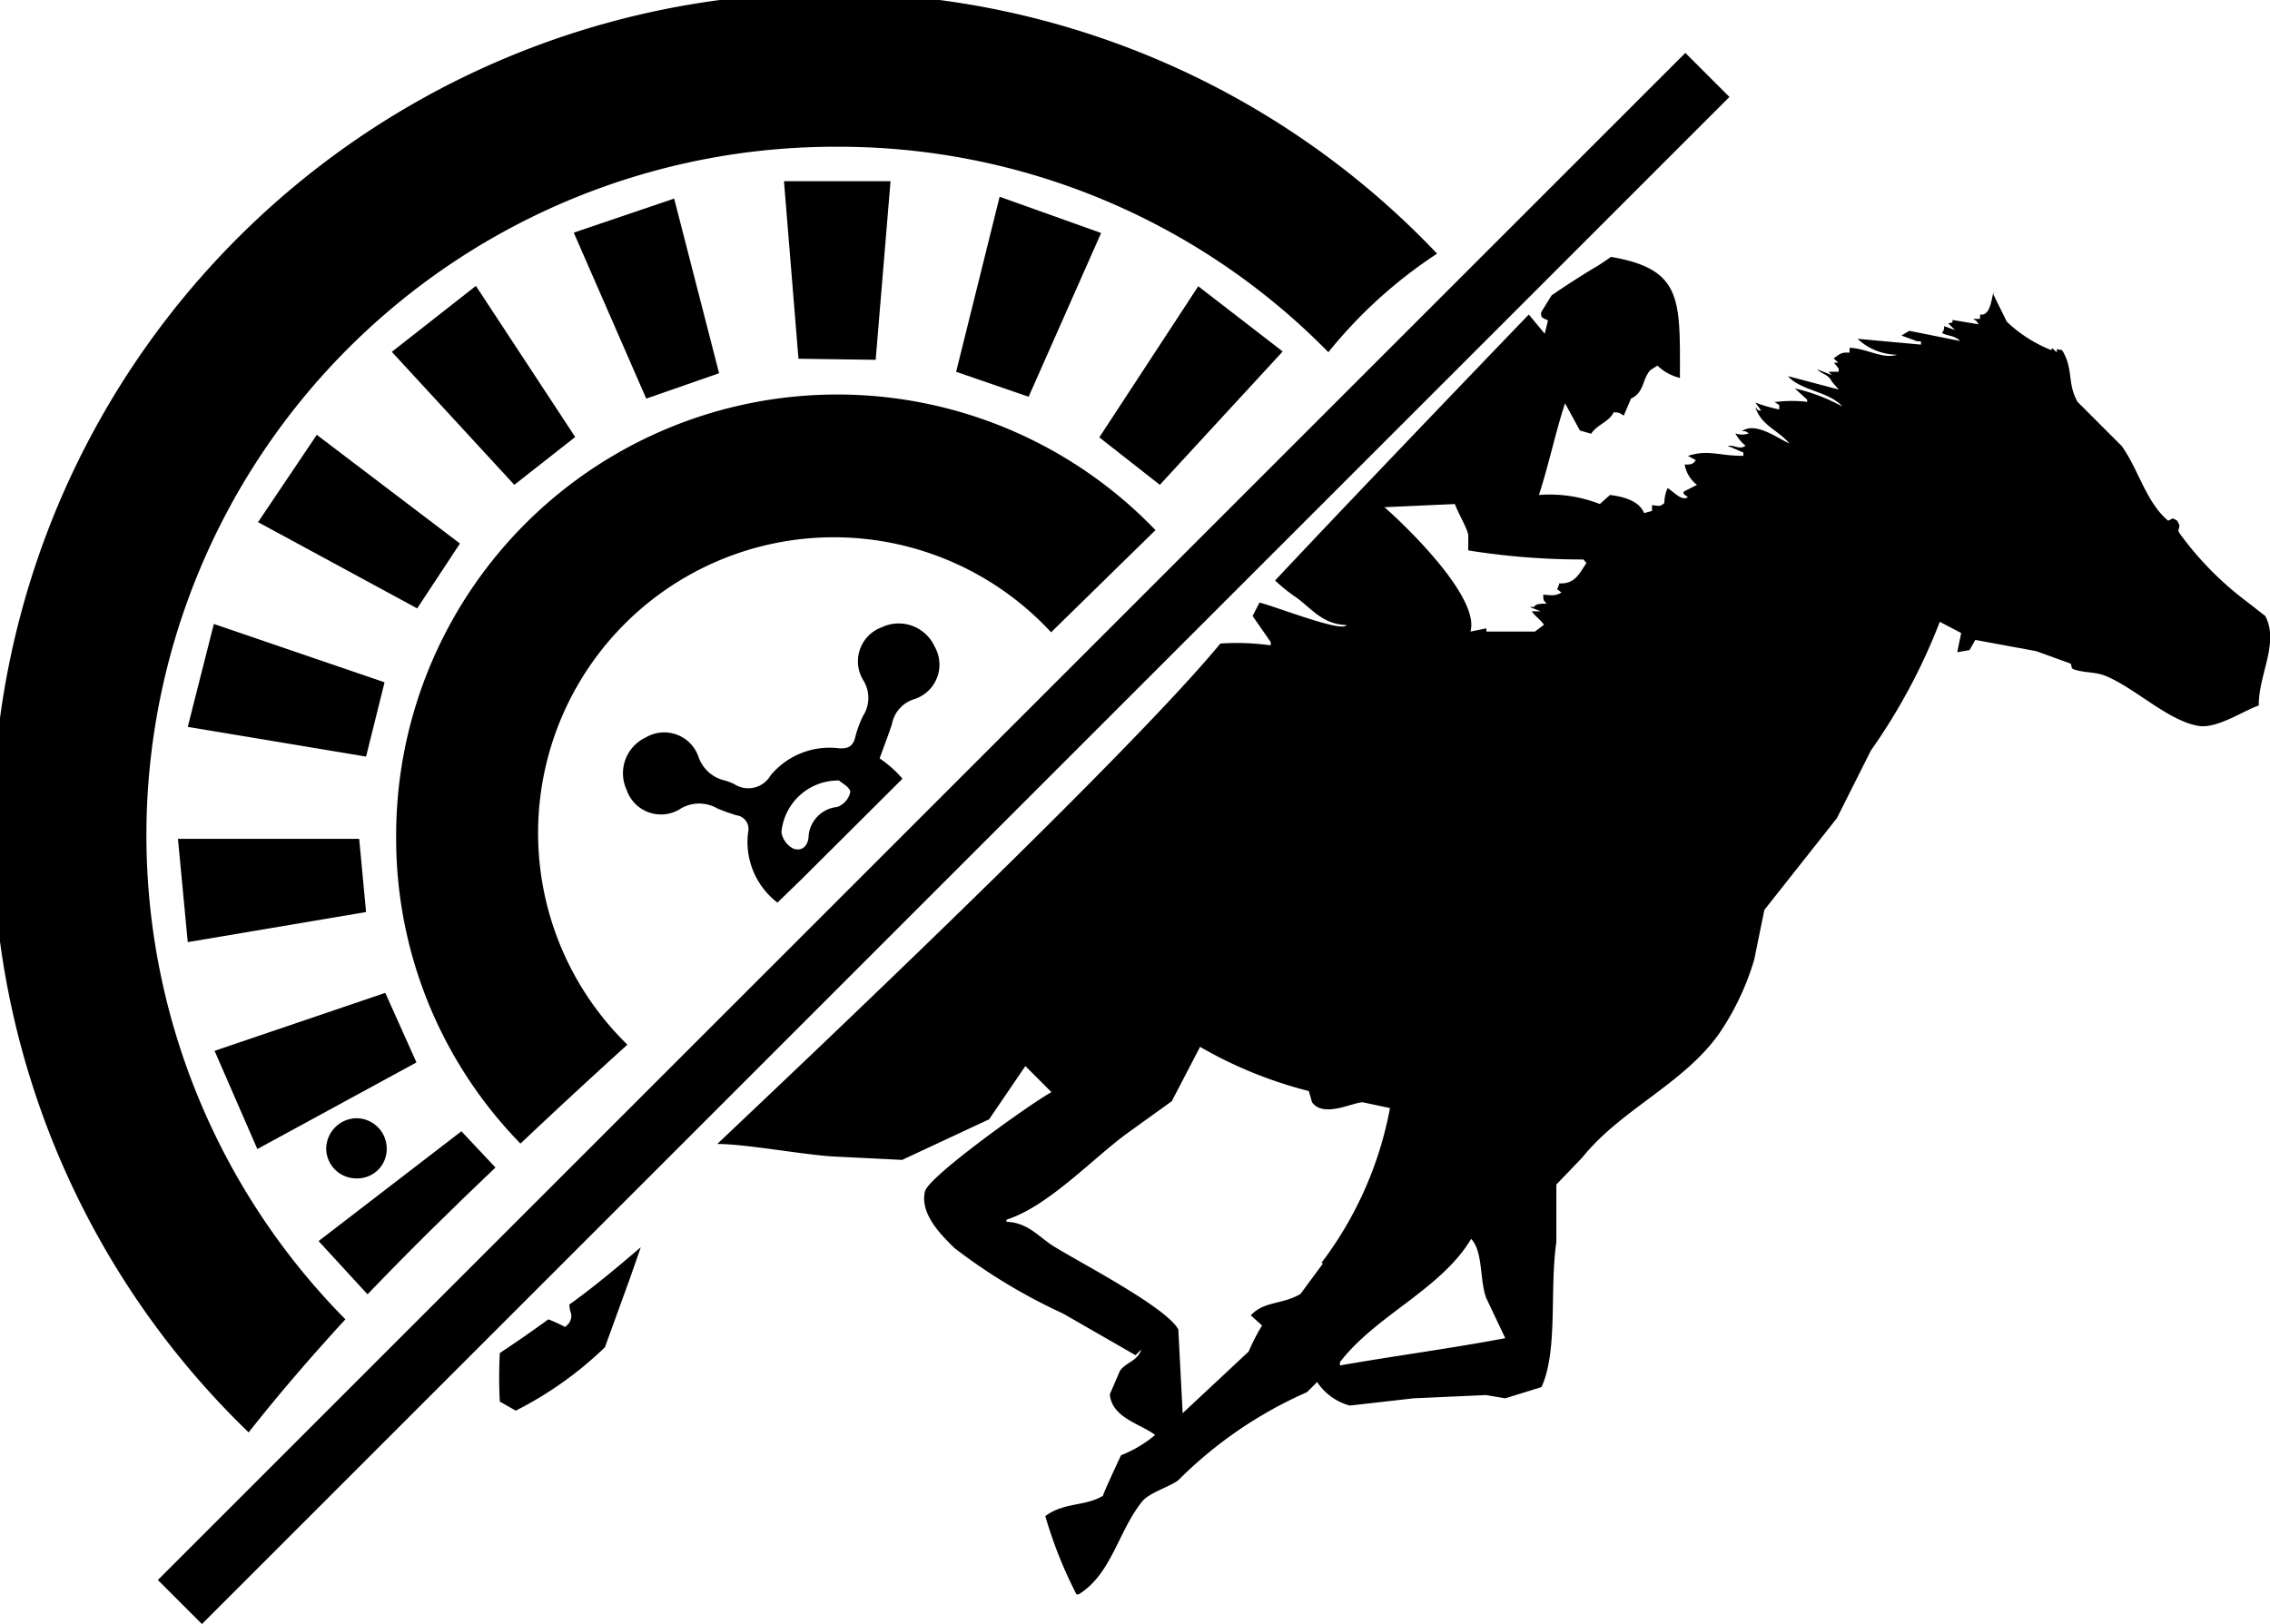 ﻿<svg xmlns="http://www.w3.org/2000/svg" viewBox="0 0 62.63 44.82"><g><g><rect  x="-3.76" y="22.28" width="59.6" height="1.72" transform="translate(-8.74 25.19) rotate(-45)"></rect><g><path  d="M62.5,17,62,16.61a8.83,8.83,0,0,1-1.87-1.9c-.06-.11,0-.09,0-.22l-.06-.12c-.16-.09-.09-.07-.25,0-.61-.51-.81-1.4-1.28-2.06l-1.22-1.22c-.29-.52-.11-.89-.41-1.4-.05-.07,0,0-.16-.06l0,.25h0l0-.16c-.14-.1-.1-.14-.16-.06a3.84,3.84,0,0,1-1.22-.78L55,8.13V8.06h0c-.06.24-.1.67-.37.62,0,.08,0,0,0,.12l-.19,0,.09.06.06.09-.72-.12c0,.1,0,.07-.12.09l.19.19L53.64,9c0,.08,0,.1-.06.19.17.09.34.06.5.22l-1.4-.28-.22.13.44.16H53v.09l-1.75-.16a1.63,1.63,0,0,0,1.09.44c-.4.13-.84-.18-1.31-.19,0,.08,0,0,0,.13-.23,0-.21,0-.44.16l.13.12-.12,0,.13.16,0,.09-.28,0,.09.09-.41-.16c.13.13.33.15.41.34l.19.22-1.4-.37c.36.41,1.14.42,1.5.84a4.92,4.92,0,0,0-1.31-.5l.34.31,0,.06a3.59,3.59,0,0,0-.84,0h-.06l.13.09,0,.12a4.34,4.34,0,0,1-.66-.19l.16.22v0c-.1,0-.07,0-.16-.09.18.52.61.61.94,1-.33-.15-.94-.61-1.31-.34l0,0c.12,0,.1,0,.19.06a.54.54,0,0,1-.37,0,1.08,1.08,0,0,0,.28.34c-.15.11-.27,0-.44,0l-.06,0,.44.19v.09c-.7,0-.95-.18-1.53,0v0l.22.12v0c-.09.11-.11.12-.31.12a.9.9,0,0,0,.34.56l-.37.19,0,.06.12.09c-.17.12-.39-.15-.56-.25a1,1,0,0,0-.09.41c-.11.11-.16.08-.34.06v.16l-.22.06c-.13-.33-.54-.45-.94-.5l-.28.25a3.78,3.78,0,0,0-1.68-.25c.29-.9.45-1.71.72-2.53h0l.41.75.31.09c.17-.26.49-.32.62-.59.14,0,.14,0,.28.09L45,11c.38-.18.3-.54.54-.79l.19-.12a1.36,1.36,0,0,0,.62.34c0-2.16.08-3-1.9-3.34-.15.1-.3.21-.46.3-.4.24-.8.5-1.18.76l-.29.47c0,.14,0,.14.19.22l-.09.37-.44-.53s-4.63,4.81-7,7.34a4.83,4.83,0,0,0,.6.48c.4.29.71.73,1.37.75-.11.22-2-.53-2.4-.62l-.19.37.5.72,0,.09a6.77,6.77,0,0,0-1.39-.05C31,21,21.37,30.07,19.79,31.57c.81,0,2.49.32,3.29.35l1.81.09,2.4-1.12,1-1.47h0l.72.72c-.52.28-3.39,2.32-3.49,2.74-.15.64.49,1.24.81,1.56a15.53,15.53,0,0,0,3,1.81l2,1.15.16-.16c-.11.33-.42.35-.59.59l-.28.65c.06.65.84.81,1.25,1.12a3.28,3.28,0,0,1-.94.56s-.47,1-.5,1.12c-.5.3-1.06.17-1.59.56A12.05,12.05,0,0,0,29.7,44l.06,0c.91-.56,1.09-1.74,1.75-2.56.2-.25.75-.4,1-.59a11.63,11.63,0,0,1,3.55-2.43l.28-.28a1.58,1.58,0,0,0,.9.65L39,38.59l2-.09.53.09,1-.31c.46-1,.22-2.69.41-4q0-.8,0-1.59l.72-.75c1.05-1.31,2.74-2,3.74-3.37a7.27,7.27,0,0,0,1-2.09l.28-1.37,2-2.53.94-1.87a16.41,16.41,0,0,0,1.9-3.55l.59.31L54,18l.34-.06.16-.28,1.68.31.94.34c.06.06,0,.12.09.16.32.11.59.06.9.19.81.34,1.7,1.22,2.53,1.37.51.1,1.26-.42,1.68-.56C62.32,18.58,62.89,17.75,62.5,17Zm-26,17.87-.62.84c-.51.3-1,.19-1.37.59l.31.28a5.71,5.71,0,0,0-.37.72L32.63,39l-.12-2.31c-.33-.62-2.73-1.85-3.46-2.31-.37-.23-.7-.65-1.28-.66v-.06c1.15-.37,2.36-1.67,3.31-2.37l1.25-.9.78-1.5a11.73,11.73,0,0,0,3,1.22l.09.31c.32.44,1.12,0,1.4,0l.75.16A10.13,10.13,0,0,1,36.46,34.85Zm.47,2.84,0-.12c1-1.3,2.78-2,3.62-3.4.33.35.23,1.11.41,1.62l.53,1.12C40,37.22,38.39,37.43,36.93,37.69Zm6.8-22.17c-.2.29-.31.58-.75.56a.57.57,0,0,1-.06.16l.12.09c-.15.1-.27.08-.5.06,0,.17,0,.14.09.25v0c-.15,0-.31,0-.34.09H42.2l.31.12-.25,0c.13.17.2.19.34.37l-.25.19-1.34,0v-.09l-.44.09c.27-.93-1.75-2.89-2.37-3.43l-.06,0,2-.09c.12.31.3.59.37.84l0,.44a19.94,19.94,0,0,0,3.18.25Z"></path><path  d="M15.71,36v0c0,.24.12.27,0,.5a.58.58,0,0,1-.12.12,4.52,4.52,0,0,0-.46-.21q-.66.48-1.34.93a12.75,12.75,0,0,0,0,1.34l.44.25a10.06,10.06,0,0,0,2.46-1.75l.69-1.9.3-.86C17,35,16.37,35.53,15.71,36Z"></path><path  d="M43.45,16.14v0l.09-.12h.06l0,.06Z"></path><path  d="M44.16,15.61l-.06-.06,0,0h0Z"></path><path  d="M44.23,15.45l.09-.12.25.06,0,.06Z"></path><path  d="M45.54,14.8l-.19,0,0-.06.16.06Z"></path><path  d="M51.37,10.34l.75.09A1.12,1.12,0,0,1,51.37,10.34Z"></path></g><path  d="M9.53,36.41A19,19,0,0,1,23.12,4.05,18.91,18.91,0,0,1,36.65,9.72a13,13,0,0,1,3-2.72A23.1,23.1,0,1,0,6.86,39.53C7.72,38.44,8.61,37.41,9.53,36.41Z"></path><path  d="M17.31,28.83A8.16,8.16,0,1,1,29,17.45l2.88-2.82a12.17,12.17,0,0,0-20.95,8.43,12.05,12.05,0,0,0,3.43,8.5Q15.82,30.18,17.31,28.83Z"></path><path  d="M13.67,32.22l-.94-1L8.79,34.25l1.35,1.47C11.29,34.52,12.47,33.36,13.67,32.22Z"></path><path  d="M15.87,12.06,13.13,7.89,10.81,9.71l3.38,3.67Z"></path><path  d="M12.69,15,8.74,12,7.12,14.41l4.39,2.38Z"></path><path  d="M19.84,10.3,18.6,5.48l-2.77.94,2,4.58Z"></path><path  d="M10.63,27.4,5.92,29l1.18,2.71,4.39-2.39Z"></path><path  d="M32,13.38,35.39,9.7,33.06,7.9l-2.73,4.17Z"></path><path  d="M30.38,6.43l-2.8-1-1.2,4.83,2,.69Z"></path><path  d="M24.16,9.93,24.57,5H21.63l.4,4.9Z"></path><path  d="M10.61,18.83,5.9,17.22l-.72,2.84,4.92.82Z"></path><path  d="M9.91,23.15h-5L5.18,26l4.92-.83Z"></path><path  d="M9,31.7a.83.83,0,0,0,.84.82.81.81,0,0,0,.83-.83.84.84,0,0,0-.84-.83A.85.85,0,0,0,9,31.7Z"></path><path  d="M18.79,22.31a1,1,0,0,1,1,0,5.23,5.23,0,0,0,.53.19.38.38,0,0,1,.32.47,2.11,2.11,0,0,0,.81,1.94h0l.68-.66,2.77-2.76a3.2,3.2,0,0,0-.63-.56c.12-.34.24-.64.34-.95a.89.89,0,0,1,.63-.69,1,1,0,0,0,.55-1.44,1.09,1.09,0,0,0-1.46-.54,1,1,0,0,0-.52,1.45.92.92,0,0,1,0,1,3.1,3.1,0,0,0-.21.57c-.06.26-.19.34-.46.32a2.11,2.11,0,0,0-1.88.75.71.71,0,0,1-1,.24,1.54,1.54,0,0,0-.26-.1,1,1,0,0,1-.73-.66,1,1,0,0,0-1.45-.53,1.09,1.09,0,0,0-.53,1.45A1,1,0,0,0,18.79,22.31Zm4.36-.77c.06.06.31.19.31.32a.57.57,0,0,1-.36.41.88.88,0,0,0-.79.79c0,.26-.17.45-.42.36a.62.62,0,0,1-.33-.45A1.57,1.57,0,0,1,23.15,21.54Z"></path></g></g></svg>